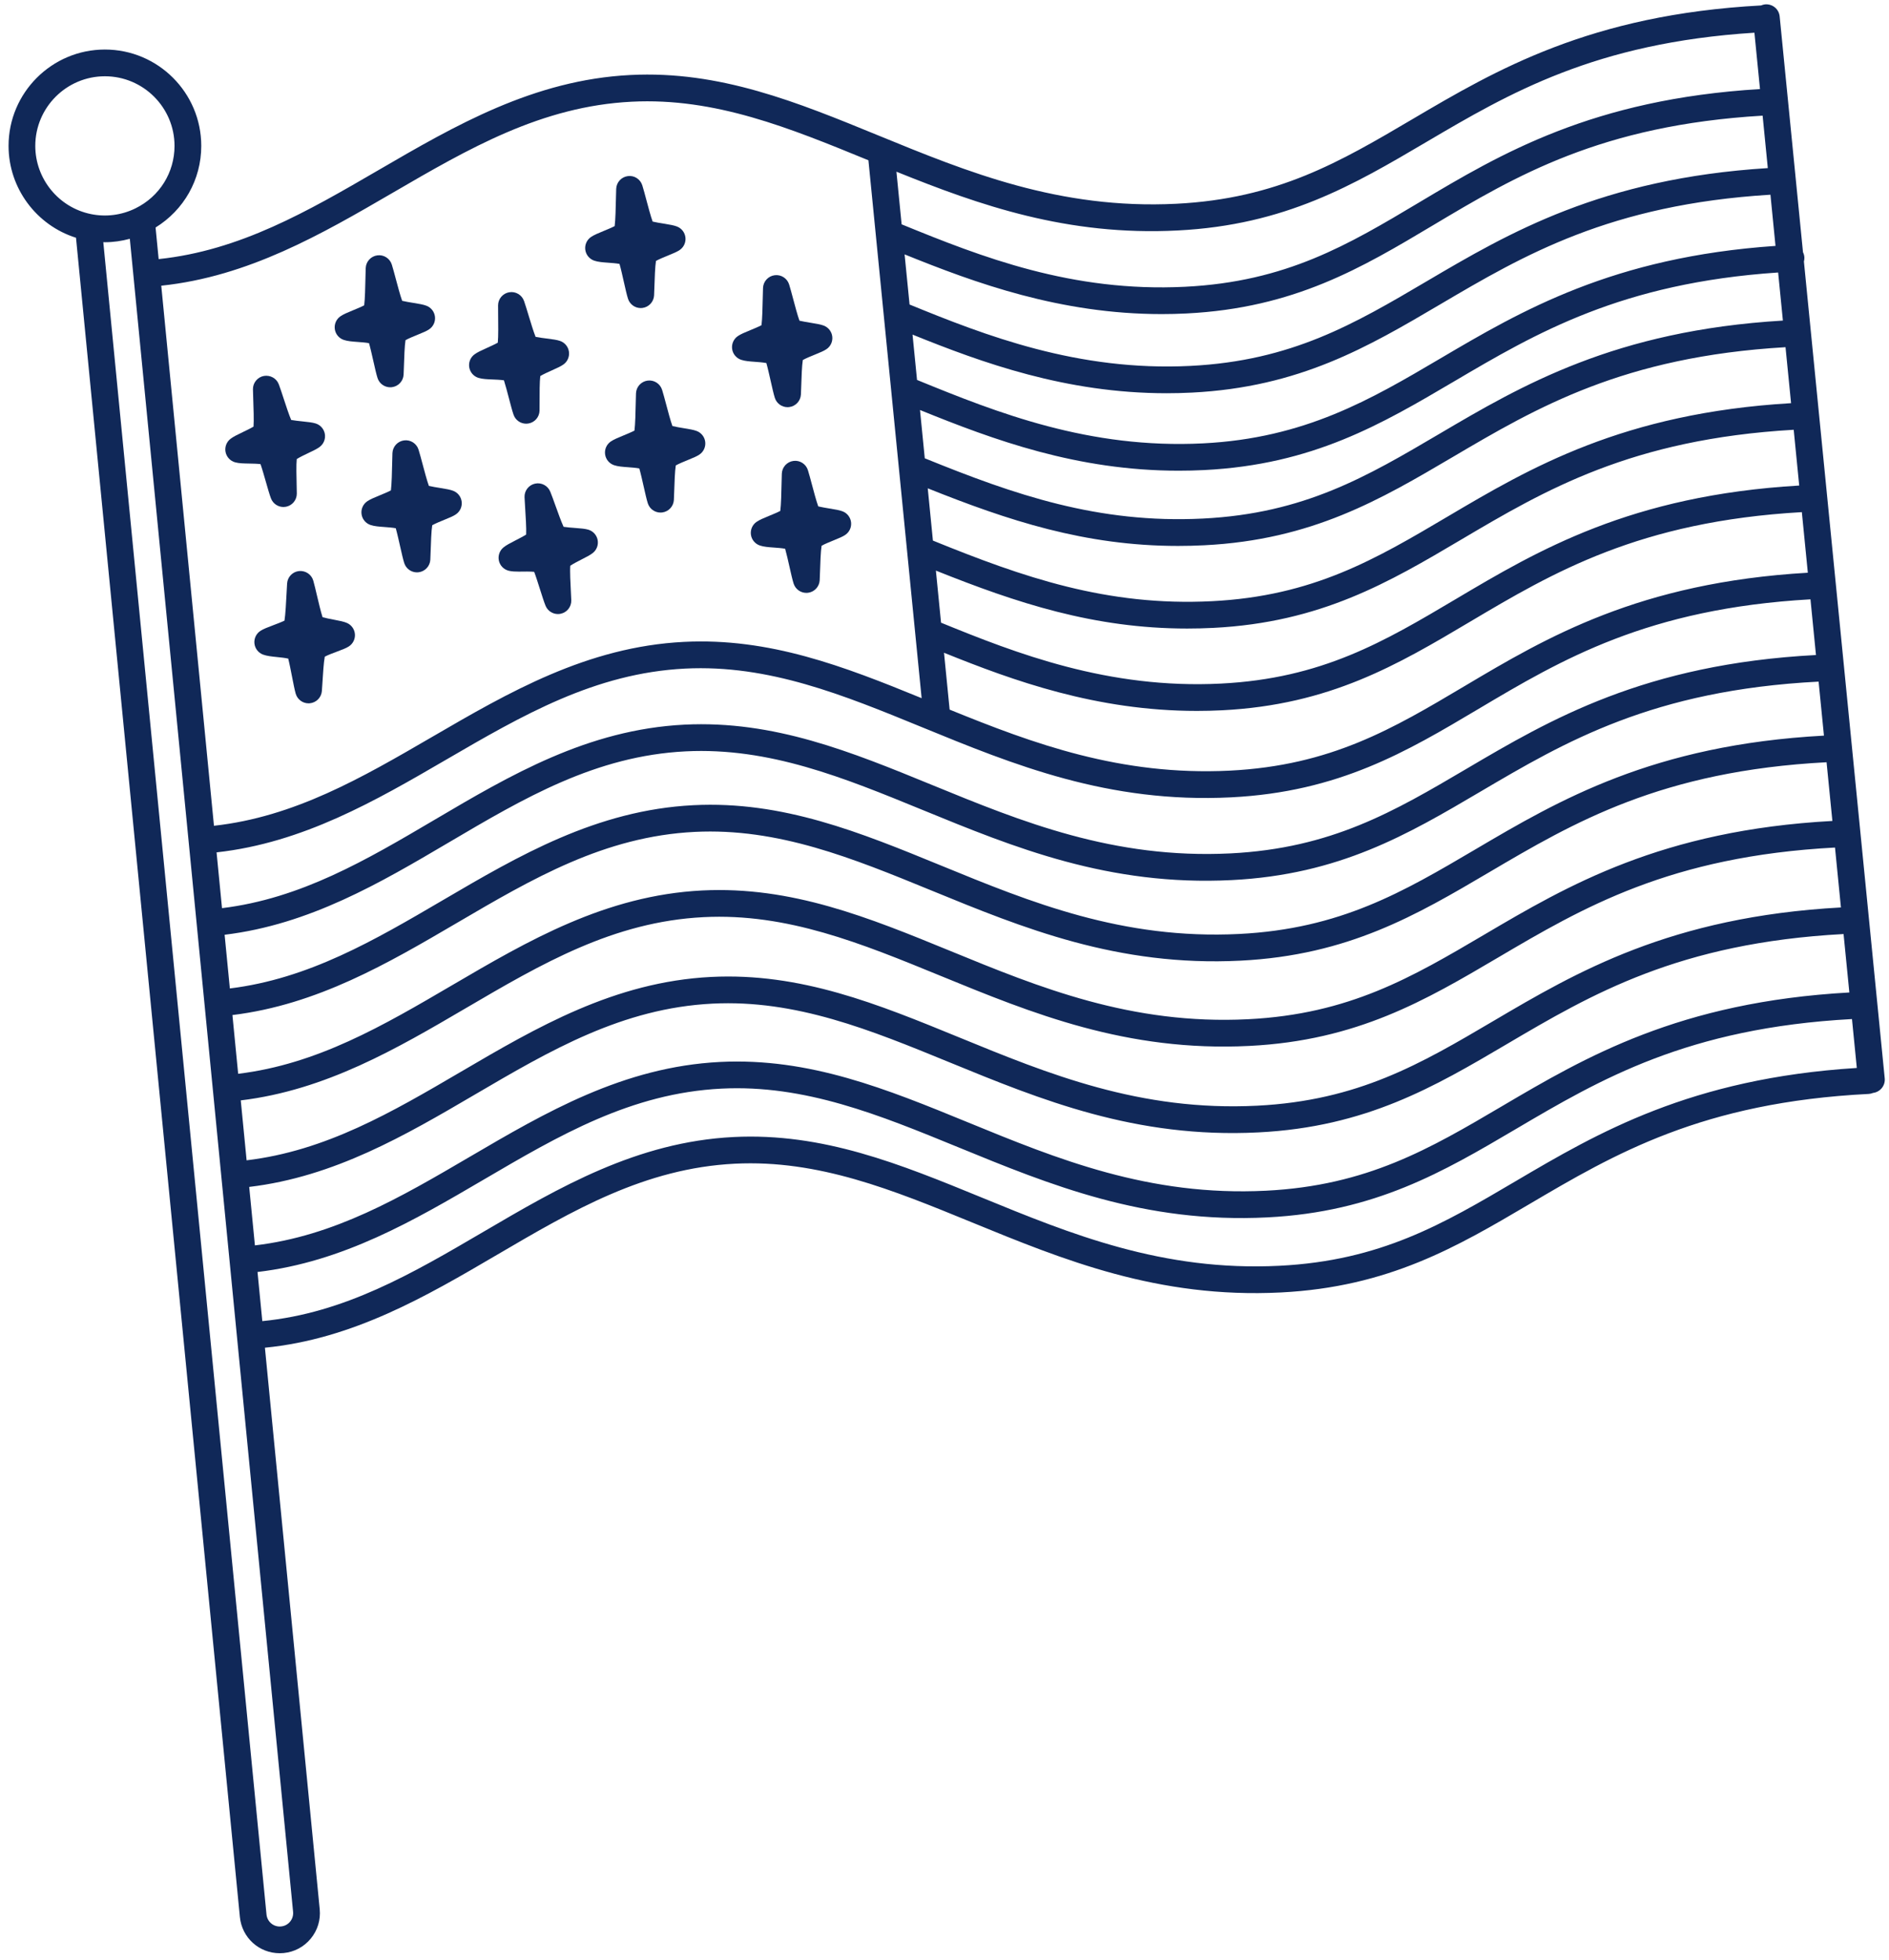 <svg width="212" height="220" viewBox="0 0 212 220" fill="none" xmlns="http://www.w3.org/2000/svg">
<path d="M91.832 56.834C91.622 56.266 91.311 55.095 91.13 54.414C90.963 53.787 90.806 53.197 90.672 52.77C90.456 52.075 89.769 51.632 89.046 51.73C88.323 51.825 87.775 52.425 87.743 53.154C87.729 53.485 87.719 53.913 87.71 54.382C87.694 55.159 87.663 56.663 87.571 57.34C87.249 57.513 86.684 57.743 86.348 57.882C85.676 58.157 85.246 58.339 84.919 58.562C84.447 58.882 84.198 59.441 84.275 60.007C84.352 60.571 84.743 61.042 85.284 61.224C85.715 61.369 86.243 61.408 86.855 61.453C87.195 61.477 87.767 61.518 88.115 61.588C88.26 62.088 88.464 62.993 88.596 63.583C88.776 64.378 88.93 65.066 89.066 65.493C89.266 66.123 89.849 66.539 90.495 66.539C90.556 66.539 90.62 66.535 90.684 66.528C91.402 66.436 91.953 65.846 91.993 65.124C92.01 64.831 92.022 64.448 92.035 64.024C92.058 63.294 92.103 61.865 92.207 61.25C92.541 61.057 93.215 60.783 93.567 60.641C94.195 60.385 94.566 60.231 94.862 60.032C95.326 59.721 95.577 59.176 95.514 58.62C95.451 58.064 95.085 57.59 94.564 57.389C94.21 57.254 93.763 57.178 93.061 57.065C92.728 57.008 92.176 56.919 91.832 56.834Z" fill="#102858"/>
<path d="M83.176 40.38C83.607 40.525 84.135 40.565 84.747 40.608C85.088 40.633 85.66 40.675 86.007 40.745C86.152 41.245 86.356 42.151 86.489 42.743C86.668 43.538 86.822 44.222 86.958 44.651C87.158 45.281 87.741 45.697 88.387 45.697C88.449 45.697 88.512 45.693 88.575 45.685C89.293 45.594 89.844 45.005 89.885 44.282C89.902 43.989 89.914 43.606 89.927 43.182C89.95 42.451 89.995 41.021 90.099 40.406C90.433 40.213 91.106 39.939 91.459 39.797C92.087 39.541 92.457 39.388 92.753 39.188C93.217 38.877 93.468 38.333 93.405 37.776C93.342 37.221 92.976 36.746 92.455 36.545C92.102 36.409 91.655 36.334 90.954 36.221C90.621 36.166 90.067 36.077 89.723 35.992C89.513 35.424 89.202 34.254 89.021 33.572C88.854 32.946 88.697 32.354 88.563 31.927C88.346 31.233 87.66 30.794 86.937 30.889C86.214 30.983 85.665 31.583 85.633 32.312C85.619 32.643 85.61 33.072 85.6 33.54C85.584 34.317 85.553 35.821 85.461 36.499C85.137 36.672 84.569 36.904 84.232 37.044C83.564 37.318 83.137 37.497 82.812 37.717C82.339 38.036 82.089 38.597 82.166 39.163C82.243 39.727 82.635 40.198 83.176 40.38Z" fill="#102858"/>
<path d="M53.715 42.415C54.15 42.545 54.678 42.565 55.29 42.589C55.633 42.603 56.207 42.625 56.556 42.683C56.718 43.179 56.954 44.084 57.109 44.674C57.314 45.456 57.49 46.131 57.638 46.551C57.852 47.158 58.425 47.552 59.052 47.552C59.13 47.552 59.209 47.546 59.288 47.533C60.003 47.42 60.535 46.811 60.552 46.088C60.559 45.79 60.559 45.398 60.558 44.963C60.557 44.237 60.554 42.82 60.636 42.205C60.963 42.001 61.621 41.707 61.967 41.553C62.591 41.274 62.958 41.106 63.25 40.893C63.701 40.564 63.932 40.011 63.849 39.459C63.766 38.906 63.384 38.446 62.856 38.264C62.501 38.14 62.052 38.08 61.35 37.992C61.014 37.95 60.457 37.88 60.109 37.806C59.88 37.244 59.53 36.086 59.326 35.411C59.138 34.79 58.96 34.205 58.813 33.784C58.572 33.096 57.872 32.68 57.152 32.801C56.433 32.92 55.904 33.538 55.898 34.268C55.895 34.598 55.9 35.024 55.906 35.49C55.917 36.269 55.936 37.776 55.867 38.458C55.55 38.641 54.99 38.893 54.657 39.043C53.999 39.34 53.579 39.534 53.261 39.765C52.799 40.101 52.568 40.669 52.664 41.232C52.76 41.794 53.168 42.253 53.715 42.415Z" fill="#102858"/>
<path d="M62.346 56.767C62.129 56.16 61.923 55.589 61.755 55.178C61.48 54.504 60.757 54.122 60.047 54.279C59.335 54.434 58.838 55.08 58.868 55.807C58.882 56.14 58.909 56.569 58.939 57.036C58.988 57.811 59.085 59.312 59.05 59.993C58.742 60.193 58.196 60.472 57.871 60.639C57.227 60.969 56.818 61.185 56.512 61.432C56.068 61.791 55.866 62.371 55.991 62.929C56.116 63.486 56.548 63.923 57.103 64.057C57.451 64.141 57.853 64.153 58.236 64.153L59.142 64.145C59.541 64.145 59.793 64.161 59.951 64.179C60.138 64.665 60.418 65.552 60.601 66.13C60.846 66.904 61.058 67.573 61.228 67.987C61.463 68.557 62.018 68.915 62.614 68.915C62.718 68.915 62.822 68.904 62.927 68.882C63.635 68.732 64.135 68.096 64.114 67.372C64.105 67.081 64.086 66.7 64.063 66.279C64.024 65.547 63.947 64.115 64 63.494C64.316 63.273 64.963 62.944 65.302 62.771C65.907 62.462 66.264 62.278 66.543 62.051C66.977 61.7 67.18 61.136 67.07 60.588C66.96 60.04 66.554 59.6 66.017 59.444C65.657 59.34 65.207 59.301 64.502 59.249C64.164 59.224 63.603 59.181 63.252 59.125C62.995 58.578 62.585 57.434 62.346 56.767Z" fill="#102858"/>
<path d="M38.589 38.152C39.017 38.295 39.543 38.334 40.151 38.378C40.494 38.403 41.068 38.444 41.416 38.515C41.561 39.016 41.765 39.924 41.899 40.516C42.078 41.308 42.232 41.992 42.367 42.418C42.566 43.048 43.15 43.466 43.796 43.466C43.858 43.466 43.921 43.462 43.983 43.454C44.702 43.364 45.253 42.774 45.295 42.052C45.312 41.757 45.324 41.37 45.338 40.943C45.361 40.214 45.406 38.791 45.51 38.177C45.844 37.984 46.517 37.71 46.87 37.568C47.498 37.312 47.868 37.158 48.164 36.959C48.628 36.647 48.879 36.103 48.816 35.547C48.753 34.991 48.386 34.517 47.865 34.316C47.514 34.18 47.067 34.104 46.367 33.991C46.033 33.937 45.478 33.847 45.134 33.762C44.924 33.193 44.612 32.019 44.43 31.336C44.264 30.712 44.107 30.124 43.974 29.699C43.757 29.003 43.069 28.56 42.348 28.659C41.625 28.754 41.076 29.354 41.044 30.082C41.03 30.413 41.021 30.841 41.011 31.308C40.995 32.086 40.963 33.591 40.872 34.269C40.549 34.441 39.983 34.673 39.646 34.812C38.975 35.087 38.547 35.267 38.219 35.49C37.746 35.81 37.497 36.371 37.575 36.936C37.653 37.501 38.047 37.973 38.589 38.152Z" fill="#102858"/>
<path d="M26.394 51.888C26.831 52.007 27.359 52.015 27.971 52.025C28.314 52.031 28.888 52.04 29.238 52.089C29.411 52.58 29.668 53.478 29.835 54.063C30.058 54.842 30.25 55.515 30.409 55.933C30.634 56.523 31.197 56.9 31.81 56.9C31.9 56.9 31.991 56.892 32.081 56.876C32.793 56.745 33.31 56.124 33.31 55.4C33.31 55.107 33.301 54.723 33.29 54.297C33.271 53.567 33.235 52.138 33.305 51.52C33.627 51.308 34.284 50.998 34.628 50.834C35.163 50.581 35.586 50.38 35.885 50.152C36.331 49.814 36.551 49.256 36.457 48.705C36.363 48.153 35.969 47.7 35.436 47.529C35.079 47.415 34.629 47.364 33.925 47.292C33.588 47.257 33.029 47.198 32.679 47.133C32.436 46.575 32.057 45.416 31.837 44.742C31.637 44.132 31.449 43.556 31.293 43.141C31.037 42.459 30.331 42.069 29.611 42.194C28.895 42.329 28.379 42.96 28.389 43.688C28.393 44.024 28.409 44.459 28.425 44.934C28.453 45.706 28.506 47.201 28.453 47.879C28.141 48.069 27.588 48.333 27.26 48.49C26.606 48.803 26.189 49.008 25.875 49.247C25.422 49.594 25.204 50.168 25.313 50.727C25.426 51.289 25.843 51.738 26.394 51.888Z" fill="#102858"/>
<path d="M35.574 66.84C35.425 66.205 35.284 65.607 35.162 65.175C34.965 64.474 34.291 64.021 33.566 64.089C32.841 64.162 32.274 64.746 32.222 65.474C32.198 65.804 32.178 66.233 32.154 66.701C32.114 67.477 32.039 68.979 31.927 69.655C31.598 69.817 31.024 70.034 30.682 70.162C30.006 70.417 29.576 70.583 29.244 70.793C28.762 71.098 28.494 71.65 28.555 72.219C28.616 72.786 28.994 73.271 29.529 73.468C29.956 73.625 30.482 73.679 31.092 73.742C31.433 73.776 32.003 73.835 32.348 73.915C32.478 74.419 32.656 75.334 32.772 75.93C32.927 76.727 33.062 77.415 33.184 77.846C33.37 78.495 33.962 78.936 34.626 78.936C34.673 78.936 34.722 78.934 34.77 78.929C35.491 78.86 36.059 78.286 36.123 77.565C36.148 77.272 36.171 76.886 36.197 76.461C36.241 75.732 36.328 74.309 36.45 73.698C36.789 73.514 37.467 73.262 37.821 73.13C38.461 72.892 38.837 72.747 39.141 72.554C39.612 72.254 39.879 71.717 39.831 71.16C39.782 70.603 39.429 70.119 38.913 69.904C38.567 69.759 38.125 69.671 37.432 69.539C37.099 69.475 36.545 69.369 36.202 69.273C36.01 68.698 35.735 67.523 35.574 66.84Z" fill="#102858"/>
<path d="M75.466 47.819C75.257 47.251 74.946 46.082 74.766 45.401C74.599 44.773 74.441 44.18 74.307 43.754C74.09 43.06 73.404 42.62 72.681 42.715C71.958 42.81 71.409 43.41 71.377 44.139C71.363 44.47 71.354 44.897 71.344 45.365C71.328 46.143 71.296 47.648 71.205 48.327C70.881 48.499 70.312 48.732 69.975 48.871C69.308 49.144 68.882 49.324 68.556 49.544C68.083 49.863 67.832 50.423 67.909 50.989C67.986 51.554 68.377 52.027 68.918 52.209C69.349 52.354 69.877 52.393 70.489 52.437C70.831 52.462 71.403 52.503 71.75 52.574C71.895 53.074 72.099 53.983 72.233 54.576C72.411 55.368 72.566 56.052 72.7 56.478C72.899 57.108 73.483 57.526 74.129 57.526C74.191 57.526 74.254 57.522 74.316 57.514C75.035 57.424 75.586 56.834 75.628 56.112C75.645 55.817 75.657 55.43 75.671 55.003C75.694 54.274 75.739 52.849 75.843 52.235C76.177 52.043 76.849 51.769 77.201 51.626C77.83 51.37 78.2 51.216 78.496 51.016C78.96 50.703 79.21 50.158 79.147 49.602C79.084 49.047 78.716 48.573 78.194 48.373C77.844 48.239 77.4 48.163 76.704 48.051C76.368 47.994 75.812 47.904 75.466 47.819Z" fill="#102858"/>
<path d="M66.697 29.257C67.128 29.402 67.656 29.441 68.268 29.485C68.609 29.51 69.182 29.551 69.528 29.621C69.673 30.121 69.878 31.029 70.01 31.621C70.189 32.415 70.343 33.1 70.479 33.527C70.679 34.157 71.262 34.574 71.908 34.574C71.97 34.574 72.033 34.57 72.096 34.562C72.814 34.471 73.365 33.881 73.406 33.159C73.423 32.866 73.435 32.483 73.448 32.059C73.471 31.328 73.516 29.899 73.62 29.284C73.953 29.092 74.622 28.819 74.973 28.677C75.587 28.427 75.979 28.264 76.277 28.062C76.739 27.749 76.989 27.204 76.925 26.649C76.862 26.093 76.493 25.62 75.972 25.42C75.622 25.286 75.178 25.21 74.483 25.098C74.147 25.044 73.59 24.954 73.245 24.869C73.035 24.301 72.724 23.13 72.543 22.448C72.376 21.821 72.219 21.23 72.085 20.803C71.868 20.108 71.181 19.662 70.459 19.764C69.736 19.859 69.187 20.459 69.155 21.188C69.141 21.519 69.132 21.946 69.122 22.414C69.106 23.192 69.074 24.697 68.983 25.376C68.659 25.548 68.09 25.781 67.753 25.92C67.086 26.193 66.66 26.373 66.334 26.593C65.861 26.912 65.61 27.472 65.687 28.038C65.764 28.602 66.156 29.076 66.697 29.257Z" fill="#102858"/>
<path d="M47.432 52.112C47.265 51.484 47.107 50.892 46.973 50.465C46.756 49.77 46.071 49.331 45.347 49.426C44.624 49.522 44.075 50.121 44.043 50.85C44.029 51.181 44.02 51.608 44.01 52.075C43.994 52.852 43.962 54.361 43.87 55.038C43.547 55.211 42.977 55.444 42.64 55.583C41.973 55.855 41.547 56.035 41.222 56.255C40.749 56.574 40.498 57.134 40.575 57.7C40.652 58.265 41.043 58.739 41.584 58.92C42.015 59.066 42.543 59.104 43.155 59.148C43.497 59.173 44.068 59.214 44.415 59.284C44.56 59.784 44.764 60.691 44.897 61.282C45.076 62.077 45.23 62.762 45.366 63.19C45.566 63.82 46.149 64.237 46.795 64.237C46.857 64.237 46.92 64.234 46.983 64.225C47.701 64.135 48.252 63.545 48.294 62.823C48.311 62.528 48.323 62.141 48.337 61.714C48.36 60.985 48.405 59.561 48.509 58.947C48.842 58.755 49.511 58.483 49.861 58.34C50.495 58.084 50.868 57.928 51.166 57.725C51.628 57.411 51.877 56.867 51.813 56.312C51.749 55.757 51.382 55.284 50.861 55.083C50.511 54.949 50.067 54.873 49.371 54.761C49.035 54.708 48.479 54.617 48.133 54.532C47.923 53.962 47.613 52.793 47.432 52.112Z" fill="#102858"/>
<path d="M202.498 29.832L202.451 29.353C202.489 29.208 202.512 29.059 202.504 28.903C202.493 28.69 202.438 28.49 202.348 28.31L199.729 1.837C199.647 1.013 198.917 0.417 198.088 0.491C197.931 0.507 197.786 0.553 197.649 0.611C178.445 1.643 167.862 7.869 158.526 13.369C150.395 18.16 143.372 22.298 132.007 22.869C118.887 23.524 108.575 19.302 98.602 15.213C89.442 11.459 80.79 7.906 70.741 8.418C59.889 8.964 51.059 14.1 42.52 19.067C34.515 23.723 26.937 28.118 17.806 29.079L17.46 25.533C20.638 23.569 22.587 20.16 22.587 16.373C22.587 10.41 17.736 5.559 11.774 5.559C5.812 5.559 0.961 10.411 0.961 16.373C0.961 21.119 4.085 25.284 8.53 26.683L26.922 215.148C27.149 217.464 29.072 219.211 31.398 219.211C31.544 219.211 31.691 219.205 31.838 219.19C33.035 219.074 34.114 218.498 34.878 217.569C35.642 216.64 35.998 215.469 35.881 214.274L29.731 151.254C39.634 150.279 47.839 145.483 55.774 140.831C64.302 135.833 72.357 131.111 82.478 130.602C91.857 130.133 100.209 133.553 109.05 137.177C119.327 141.39 129.953 145.749 143.744 145.053C155.845 144.445 163.515 139.926 171.634 135.142C181.173 129.522 191.037 123.71 209.725 122.772C209.899 122.763 210.061 122.72 210.214 122.658C211.017 122.556 211.6 121.836 211.52 121.025L202.498 29.832ZM207.55 111.386C188.454 112.447 177.902 118.649 168.593 124.134C160.461 128.925 153.439 133.063 142.074 133.634C128.951 134.293 118.641 130.067 108.668 125.978C99.508 122.223 90.854 118.683 80.807 119.183C69.953 119.729 61.202 124.859 52.738 129.82C44.932 134.395 37.537 138.718 28.609 139.772L27.968 133.209C37.534 132.07 45.522 127.399 53.255 122.867C61.783 117.869 69.838 113.147 79.959 112.638C89.338 112.167 97.69 115.589 106.531 119.213C116.808 123.426 127.436 127.789 141.225 127.089C153.326 126.481 160.996 121.962 169.115 117.178C178.601 111.589 188.416 105.816 206.901 104.828L207.55 111.386ZM206.606 101.843C187.473 102.894 176.91 109.104 167.592 114.593C159.461 119.384 152.438 123.522 141.074 124.093C127.95 124.752 117.641 120.526 107.668 116.437C98.508 112.682 89.856 109.136 79.807 109.642C68.953 110.188 60.202 115.318 51.738 120.279C43.952 124.842 36.574 129.157 27.677 130.223L27.02 123.497C36.563 122.348 44.536 117.685 52.254 113.161C60.782 108.163 68.837 103.441 78.958 102.932C88.336 102.454 96.688 105.883 105.53 109.507C115.807 113.72 126.434 118.08 140.224 117.383C152.325 116.775 159.995 112.256 168.114 107.472C177.607 101.879 187.428 96.101 205.94 95.12L206.606 101.843ZM205.646 92.135C186.487 93.179 175.917 99.395 166.592 104.888C158.461 109.679 151.438 113.817 140.074 114.388C126.95 115.044 116.641 110.821 106.668 106.732C97.508 102.977 88.854 99.437 78.807 99.937C67.953 100.483 59.202 105.613 50.738 110.574C42.967 115.129 35.603 119.435 26.729 120.512L26.085 113.92C35.6 112.759 43.554 108.106 51.255 103.593C59.783 98.594 67.838 93.873 77.958 93.364C87.34 92.895 95.689 96.315 104.53 99.939C114.808 104.152 125.436 108.511 139.224 107.815C151.325 107.206 158.994 102.687 167.114 97.903C176.616 92.304 186.447 86.52 204.993 85.547L205.646 92.135ZM204.699 82.56C185.506 83.596 174.926 89.82 165.593 95.319C157.461 100.109 150.439 104.247 139.075 104.819C125.953 105.474 115.642 101.252 105.669 97.163C96.509 93.409 87.857 89.859 77.808 90.368C66.955 90.915 58.204 96.044 49.74 101.004C41.988 105.548 34.642 109.845 25.796 110.935L25.208 104.909C34.738 103.755 42.667 99.089 50.345 94.561C58.829 89.558 66.843 84.832 76.96 84.324C86.341 83.859 94.691 87.274 103.532 90.898C113.81 95.112 124.435 99.469 138.226 98.773C150.327 98.165 157.997 93.646 166.117 88.863C175.638 83.254 185.484 77.456 204.1 76.499L204.699 82.56ZM203.804 73.513C184.544 74.532 173.945 80.768 164.594 86.278C156.462 91.068 149.44 95.207 138.074 95.778C124.953 96.424 114.642 92.21 104.669 88.124C95.509 84.368 86.86 80.829 76.808 81.328C65.954 81.874 57.244 87.011 48.82 91.977C41.095 96.533 33.774 100.84 24.916 101.923L24.305 95.662C34.007 94.589 42.152 89.866 50.032 85.281C58.639 80.274 66.77 75.545 76.894 75.036C86.278 74.569 94.625 77.987 103.466 81.611C113.744 85.825 124.373 90.181 138.16 89.486C150.265 88.877 157.861 84.361 165.904 79.579C175.24 74.028 184.907 68.299 203.187 67.263L203.804 73.513ZM202.891 64.277C183.953 65.378 173.549 71.544 164.37 77.001C156.321 81.785 149.37 85.918 138.009 86.489C125.751 87.092 115.946 83.455 106.576 79.64L105.945 73.258C113.706 76.392 123.037 79.786 134.329 79.786C135.259 79.786 136.203 79.763 137.16 79.715C149.264 79.107 156.879 74.586 164.941 69.801C174.292 64.25 183.973 58.521 202.219 57.477L202.891 64.277ZM201.923 54.492C183.02 55.601 172.601 61.765 163.409 67.221C155.34 72.011 148.371 76.148 137.009 76.719C124.356 77.358 114.003 73.31 105.612 69.884L105.034 64.039C114.108 67.671 122.774 70.541 133.235 70.541C134.193 70.541 135.169 70.517 136.16 70.468C148.262 69.859 155.906 65.339 163.998 60.554C173.378 55.008 183.09 49.284 201.305 48.233L201.923 54.492ZM201.009 45.247C182.137 46.365 171.689 52.521 162.47 57.973C154.368 62.763 147.372 66.901 136.008 67.472C124.241 68.069 114.812 64.781 104.7 60.67L104.12 54.805C113.138 58.412 121.753 61.27 132.215 61.27C133.18 61.27 134.161 61.246 135.159 61.195C147.26 60.587 154.93 56.068 163.05 51.285C172.457 45.743 182.197 40.024 200.387 38.966L201.009 45.247ZM199.558 30.582L200.092 35.978C181.248 37.103 170.771 43.252 161.528 48.699C153.396 53.489 146.374 57.627 135.008 58.198C123.217 58.785 113.842 55.519 103.786 51.434L103.25 46.015C111.558 49.388 120.882 52.827 132.29 52.827C133.231 52.827 134.188 52.804 135.159 52.755C147.347 52.142 155.038 47.609 163.18 42.812C172.413 37.369 181.976 31.762 199.558 30.582ZM199.262 27.598C181.014 28.847 170.735 34.876 161.656 40.227C153.842 44.832 146.46 49.183 135.008 49.759C122.242 50.4 111.979 46.35 102.917 42.641L102.413 37.553C110.226 40.71 119.618 44.133 130.934 44.133C131.862 44.133 132.802 44.11 133.756 44.062C145.857 43.454 153.527 38.935 161.647 34.151C171.003 28.638 180.694 22.954 198.695 21.852L199.262 27.598ZM197.817 12.98L198.399 18.865C179.738 20.035 169.318 26.148 160.123 31.565C151.992 36.356 144.969 40.494 133.604 41.065C120.937 41.703 110.523 37.627 102.079 34.177L101.522 28.55C109.458 31.763 118.991 35.25 130.368 35.25C131.286 35.25 132.217 35.228 133.159 35.18C145.265 34.572 152.829 30.056 160.838 25.276C170.095 19.751 179.682 14.05 197.817 12.98ZM132.158 25.866C144.259 25.258 151.929 20.739 160.049 15.955C169.37 10.463 179.025 4.802 196.896 3.67L197.522 9.995C178.724 11.131 168.405 17.266 159.3 22.7C151.288 27.483 144.368 31.613 133.008 32.184C120.3 32.823 110.151 28.841 101.189 25.177L100.605 19.269C109.931 23.035 119.773 26.502 132.158 25.866ZM44.029 21.661C52.637 16.654 60.767 11.924 70.892 11.415C80.27 10.937 88.621 14.365 97.462 17.989L98.291 26.371L99.182 35.373L100.122 44.877L101.803 61.867L102.714 71.08L103.434 78.356C94.704 74.784 86.363 71.552 76.742 72.04C65.89 72.586 57.061 77.722 48.523 82.688C40.578 87.309 33.053 91.673 24.013 92.677L18.098 32.065C27.89 31.035 36.093 26.278 44.029 21.661ZM10.219 24.03C10.218 24.03 10.218 24.03 10.219 24.03C6.592 23.299 3.96 20.079 3.96 16.374C3.96 12.065 7.465 8.56 11.773 8.56C16.081 8.56 19.586 12.066 19.586 16.374C19.586 19.368 17.91 22.053 15.212 23.379C15.212 23.38 15.211 23.38 15.211 23.38C13.649 24.149 11.901 24.372 10.219 24.03ZM32.893 214.566C32.932 214.965 32.813 215.355 32.559 215.665C32.305 215.975 31.945 216.167 31.545 216.205C30.708 216.29 29.988 215.679 29.908 214.857L11.593 27.177C11.654 27.178 11.714 27.186 11.774 27.186C12.728 27.186 13.661 27.047 14.57 26.8L32.893 214.566ZM170.11 132.559C161.979 137.35 154.956 141.488 143.592 142.059C130.469 142.718 120.159 138.492 110.186 134.403C101.026 130.648 92.372 127.107 82.325 127.608C71.471 128.154 62.72 133.284 54.256 138.245C46.251 142.937 38.677 147.364 29.439 148.27L28.901 142.755C38.497 141.631 46.505 136.949 54.255 132.406C62.783 127.408 70.838 122.686 80.959 122.177C90.335 121.704 98.69 125.128 107.531 128.752C117.809 132.966 128.433 137.331 142.225 136.628C154.326 136.02 161.996 131.501 170.116 126.717C179.592 121.133 189.397 115.367 207.845 114.369L208.388 119.857C189.726 121.029 179.306 127.143 170.11 132.559Z" fill="#102858"/>
</svg>
